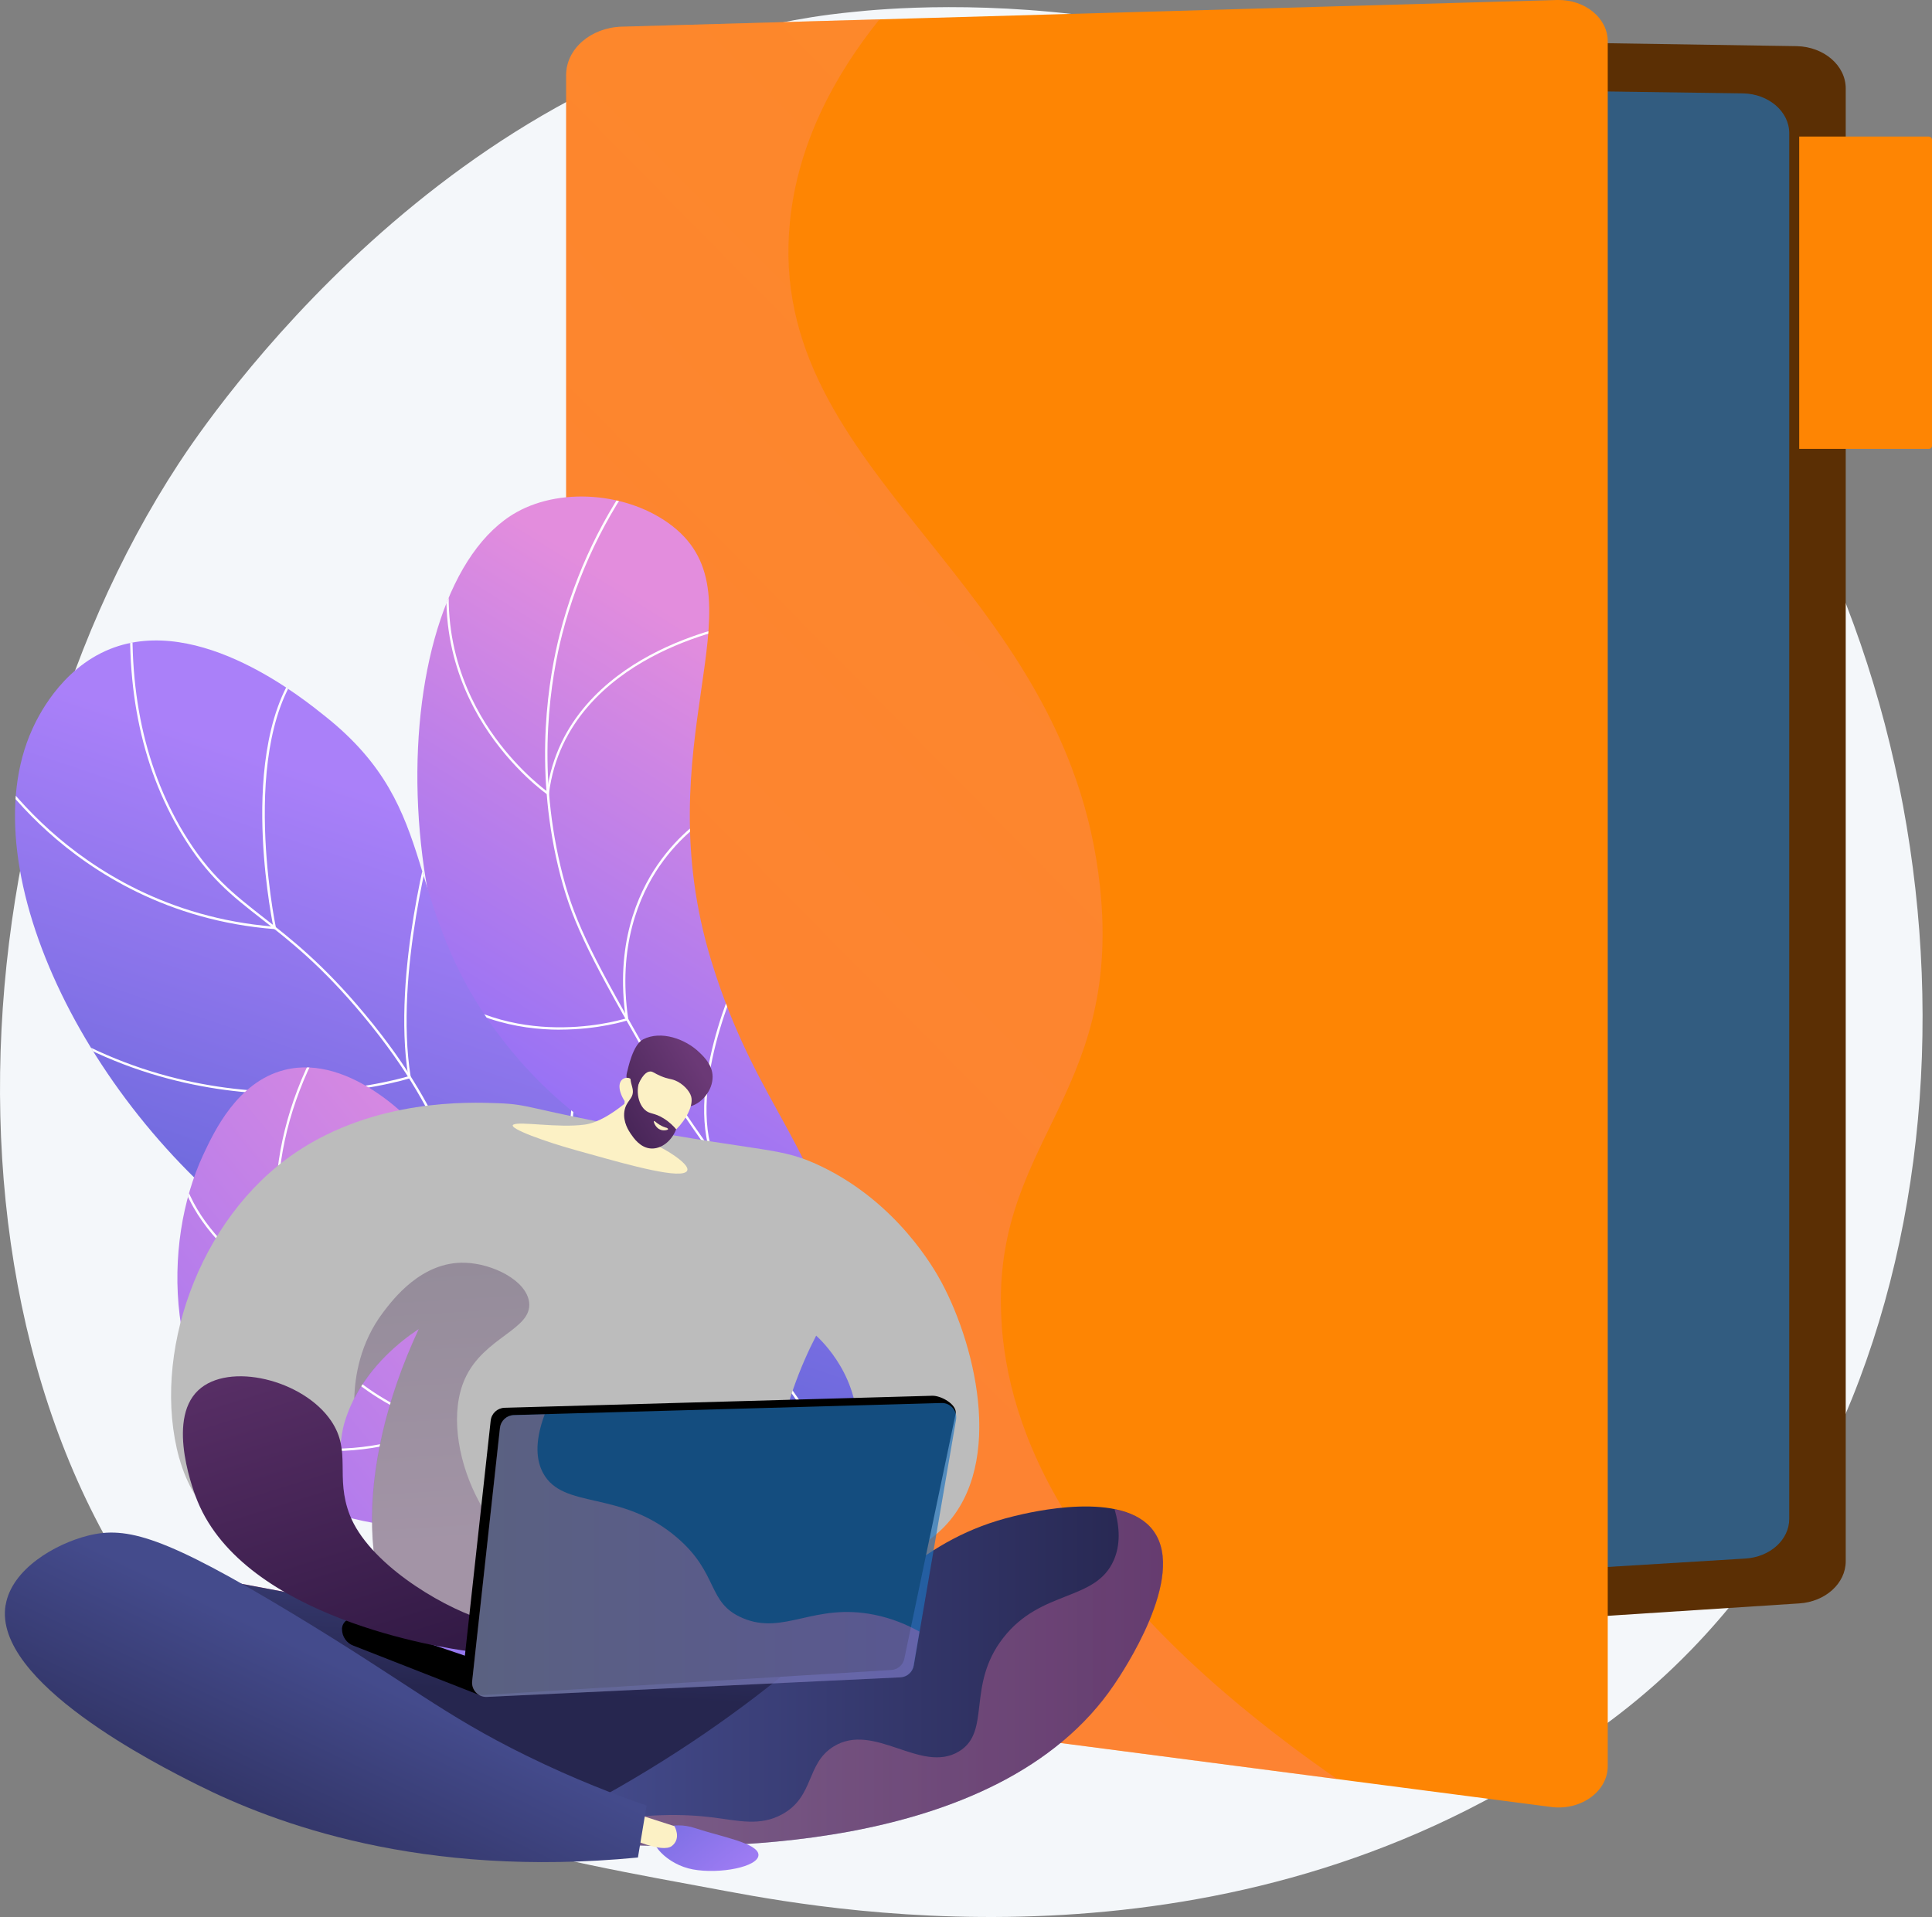 <?xml version="1.0" encoding="UTF-8"?> <svg xmlns="http://www.w3.org/2000/svg" xmlns:xlink="http://www.w3.org/1999/xlink" id="Layer_2" data-name="Layer 2" viewBox="0 0 319.78 317.36"><rect x="0" y="0" width="319.78" height="317.36" fill="#808080" stroke="none"/><defs><style> .cls-1 { fill: url(#linear-gradient-2); } .cls-2 { fill: #fff; } .cls-3 { fill: url(#linear-gradient-15); } .cls-4 { fill: url(#linear-gradient-14); } .cls-5 { fill: url(#linear-gradient-16); } .cls-5, .cls-6, .cls-7, .cls-8, .cls-9 { isolation: isolate; } .cls-5, .cls-6, .cls-8, .cls-9 { opacity: .3; } .cls-10 { fill: url(#linear-gradient-6); } .cls-11 { clip-path: url(#clippath-2); } .cls-12 { fill: #fe8503; } .cls-13 { clip-path: url(#clippath-1); } .cls-14 { fill: url(#linear-gradient-10); } .cls-6 { fill: url(#linear-gradient-11); } .cls-15 { fill: #5b2f04; } .cls-7 { fill: #1e73be; opacity: .67; } .cls-16 { fill: url(#linear-gradient-5); } .cls-17 { clip-path: url(#clippath); } .cls-18 { fill: none; } .cls-19 { fill: #bcbcbc; } .cls-20 { fill: url(#linear-gradient-7); } .cls-21 { fill: #f4f7fa; } .cls-22 { fill: url(#linear-gradient-9); } .cls-23 { fill: url(#linear-gradient-3); } .cls-8 { fill: url(#linear-gradient); } .cls-24 { fill: #fcf1c5; } .cls-25 { fill: url(#linear-gradient-4); } .cls-9 { fill: url(#linear-gradient-8); } .cls-26 { fill: url(#linear-gradient-12); } .cls-27 { fill: url(#linear-gradient-13); } </style><linearGradient id="linear-gradient" x1="233.81" y1="242.71" x2="-2.15" y2="9.7" gradientTransform="translate(0 319.36) scale(1 -1)" gradientUnits="userSpaceOnUse"><stop offset="0" stop-color="#ff9085"></stop><stop offset="1" stop-color="#fb6fbb"></stop></linearGradient><linearGradient id="linear-gradient-2" x1="140.1" y1="199.84" x2="97.23" y2="130.81" gradientTransform="translate(0 319.36) scale(1 -1)" gradientUnits="userSpaceOnUse"><stop offset="0" stop-color="#e38ddd"></stop><stop offset="1" stop-color="#9571f6"></stop></linearGradient><clipPath id="clippath"><path class="cls-18" d="M130.84,262.04c5.08-11.2,10.88-28.51,8.48-48.69-2.76-23.17-13.82-28.95-21.57-54.23-11.06-36.1,8.41-59.26-5.77-71.47-6.92-5.95-18.67-7.23-26.47-2.86-22.27,12.48-23.58,77.23,6.51,105.82,13.6,12.93,26.69,12.99,36.24,28.85,8.43,14.01,5.8,31,2.59,42.58Z"></path></clipPath><linearGradient id="linear-gradient-3" x1="89.82" y1="178.46" x2="61.8" y2="94.86" gradientTransform="translate(0 319.36) scale(1 -1)" gradientUnits="userSpaceOnUse"><stop offset="0" stop-color="#aa80f9"></stop><stop offset="1" stop-color="#6165d7"></stop></linearGradient><clipPath id="clippath-1"><path class="cls-18" d="M142.01,257.9c2.63-9.44,5.18-24.36-1.19-38.63-11.11-24.91-36.83-19.84-57.92-47.52-17.01-22.33-9.25-37.4-29.07-53.17-3.32-2.64-20.8-17.07-35.61-11.14-8.35,3.35-12.14,11.67-12.86,13.24-10.77,23.61,10.01,64.67,40.63,85.75,17.59,12.11,23.98,9.47,55.58,24.79,18.57,9.01,32.11,19.47,40.45,26.68h0Z"></path></clipPath><linearGradient id="linear-gradient-4" x1="105.89" y1="115.61" x2="21.44" y2="46.25" xlink:href="#linear-gradient-2"></linearGradient><clipPath id="clippath-2"><path class="cls-18" d="M143.24,249.77c-4.93-4.42-13.08-10.93-24.39-16.38-20.13-9.69-30.2-6.36-38.1-16.18-8.18-10.16-1.25-18.53-11.13-29.96-.83-.96-11.46-12.94-22.56-10.12-7.77,1.98-11.59,10.14-13.39,13.97-6.97,14.86-6.45,38.73,8.76,52.12,14.42,12.7,34.76,9.6,41.22,8.58,11.34-1.8,14.41-5.81,25.91-7.31,13.97-1.82,25.94,1.95,33.68,5.28h0Z"></path></clipPath><linearGradient id="linear-gradient-5" x1="100.93" y1="70.86" x2="99.29" y2="38.53" xlink:href="#linear-gradient"></linearGradient><linearGradient id="linear-gradient-6" x1="100.93" y1="70.86" x2="99.29" y2="38.53" gradientTransform="translate(0 319.36) scale(1 -1)" gradientUnits="userSpaceOnUse"><stop offset="0" stop-color="#444b8c"></stop><stop offset="1" stop-color="#26264f"></stop></linearGradient><linearGradient id="linear-gradient-7" x1="96.8" y1="41.86" x2="192.51" y2="41.86" xlink:href="#linear-gradient-6"></linearGradient><linearGradient id="linear-gradient-8" x1="96.8" y1="41.63" x2="192.51" y2="41.63" xlink:href="#linear-gradient"></linearGradient><linearGradient id="linear-gradient-9" x1="123.91" y1="4.62" x2="105.48" y2="27.54" xlink:href="#linear-gradient-3"></linearGradient><linearGradient id="linear-gradient-10" x1="57.95" y1="42.92" x2="36.86" y2="-.94" xlink:href="#linear-gradient-6"></linearGradient><linearGradient id="linear-gradient-11" x1="89.08" y1="120.62" x2="92.55" y2="64.32" gradientTransform="translate(0 319.36) scale(1 -1)" gradientUnits="userSpaceOnUse"><stop offset="0" stop-color="#311944"></stop><stop offset="1" stop-color="#6b3976"></stop></linearGradient><linearGradient id="linear-gradient-12" x1="58.91" y1="47.2" x2="124.39" y2="47.2" xlink:href="#linear-gradient-3"></linearGradient><linearGradient id="linear-gradient-13" x1="62.42" y1="40.66" x2="37.24" y2="121.31" xlink:href="#linear-gradient-11"></linearGradient><linearGradient id="linear-gradient-14" x1="-4285.38" y1="1805.34" x2="-4294.93" y2="1829.6" gradientTransform="translate(-4408.59 -979.39) rotate(-142.61)" xlink:href="#linear-gradient-11"></linearGradient><linearGradient id="linear-gradient-15" x1="-4288.29" y1="1804.18" x2="-4297.86" y2="1828.46" gradientTransform="translate(-4408.59 -979.39) rotate(-142.61)" xlink:href="#linear-gradient-11"></linearGradient><linearGradient id="linear-gradient-16" x1="78.14" y1="61.84" x2="152.2" y2="61.84" xlink:href="#linear-gradient"></linearGradient></defs><g id="Layer_2-2" data-name="Layer 2"><g><path class="cls-21" d="M279.94,273.1c-8.28,8.54-15.7,13.56-21.37,17.34-55.34,36.95-118.6,26.3-138.16,22.66-31.56-5.87-58.19-10.02-81.08-30.7C-12.68,235.43-10.15,137.42,29.59,76.71c4.71-7.2,44.38-66.02,107.78-74.3,1.55-.2,2.71-.32,3.72-.42,9.81-1.04,70.58-6.52,120.14,35,7.09,5.94,18.51,16.66,29.1,33.01,38.71,59.78,38.83,152.37-10.4,203.11h0Z"></path><path class="cls-15" d="M105.67,4.68V277.88l192.09-12.44c4.36-.26,7.74-3.31,7.74-6.98V14.64c0-3.79-3.59-6.89-8.09-7L105.67,4.68Z"></path><path class="cls-7" d="M95.91,12.77V269.8l192.96-11.79c4.1-.24,7.28-3.11,7.28-6.57V22.04c0-3.56-3.38-6.48-7.61-6.58l-192.64-2.7h0Z"></path><path class="cls-12" d="M297.8,22.61h21.45c.29,0,.53,.24,.53,.53v50.64c0,.29-.24,.53-.53,.53h-21.45V22.61h0Z"></path><path class="cls-12" d="M93.71,12.43V271.01c0,3.95,3.43,7.31,8.07,7.92l155.15,20.23c4.87,.53,9.18-2.66,9.18-6.78V6.84c0-3.85-3.77-6.94-8.35-6.84L102.92,4.42c-5.14,.14-9.21,3.69-9.21,8.01h0Z"></path><path class="cls-8" d="M165.82,219.45c-2.24-30.19,20-37.41,16.25-72.64-5.43-51.02-55.49-68.05-51.33-110.03,1.3-13.11,7.46-24.39,14.83-33.58l-42.66,1.22c-5.14,.14-9.21,3.69-9.21,8.01V271.01c0,3.95,3.43,7.31,8.07,7.92l119.54,15.58c-41.71-28.97-54-54.68-55.51-75.06h0Z"></path><path class="cls-1" d="M130.84,262.04c5.08-11.2,10.88-28.51,8.48-48.69-2.76-23.17-13.82-28.95-21.57-54.23-11.06-36.1,8.41-59.26-5.77-71.47-6.92-5.95-18.67-7.23-26.47-2.86-22.27,12.48-23.58,77.23,6.51,105.82,13.6,12.93,26.69,12.99,36.24,28.85,8.43,14.01,5.8,31,2.59,42.58Z"></path><g class="cls-17"><path class="cls-2" d="M136.33,233.07c-.71-5.02-1.86-10-3.41-14.81-3.57-11.04-8.15-17.4-13.95-25.45-3.79-5.26-8.07-11.21-12.86-19.6-8.96-15.7-11.68-21.17-13.72-29.73-4.03-16.94-1.55-31.46,.29-38.61,2.6-10.15,7.13-19.57,13.44-28.03l.32,.23c-6.28,8.42-10.78,17.8-13.38,27.89-1.83,7.11-4.29,21.57-.29,38.42,2.02,8.51,4.73,13.96,13.67,29.62,4.78,8.37,9.06,14.32,12.83,19.56,5.81,8.07,10.41,14.45,14,25.55,1.56,4.83,2.72,9.83,3.43,14.87l-.39,.06h0Z"></path><path class="cls-2" d="M90.83,131.68l-.27-.18c-.06-.04-5.81-4.07-10.51-11.52-4.34-6.87-8.63-18.14-4.49-32.8l.37,.11c-4.11,14.52,.15,25.68,4.45,32.49,4.09,6.47,8.97,10.34,10.15,11.21,1.64-11.89,10.12-18.79,16.99-22.49,7.49-4.04,14.71-5.24,14.78-5.26l.06,.39c-.07,.01-7.24,1.21-14.68,5.22-6.84,3.69-15.32,10.59-16.82,22.51l-.04,.32h0Z"></path><path class="cls-2" d="M92.69,170.46c-7,0-16.11-1.78-23.75-9.18l.27-.28c13.8,13.37,32.47,8.17,34.37,7.6-1.76-12.11,1.87-20.51,5.25-25.43,3.67-5.36,7.84-7.87,7.88-7.89l.2,.34s-4.14,2.5-7.77,7.79c-3.34,4.88-6.95,13.23-5.15,25.3l.02,.16-.16,.05c-.09,.03-4.75,1.53-11.17,1.53h0Z"></path><path class="cls-2" d="M103.72,194.41c-5.38,0-12.2-1.25-20.28-5.23l.17-.35c20.32,10.03,32.57,2.62,33.86,1.76-3.84-12.63,5.54-31.35,5.64-31.53l.34,.18c-.09,.19-9.47,18.9-5.56,31.38l.04,.14-.11,.08c-.08,.06-5.07,3.59-14.11,3.59h0Z"></path></g><path class="cls-23" d="M142.01,257.9c2.63-9.44,5.18-24.36-1.19-38.63-11.11-24.91-36.83-19.84-57.92-47.52-17.01-22.33-9.25-37.4-29.07-53.17-3.32-2.64-20.8-17.07-35.61-11.14-8.35,3.35-12.14,11.67-12.86,13.24-10.77,23.61,10.01,64.67,40.63,85.75,17.59,12.11,23.98,9.47,55.58,24.79,18.57,9.01,32.11,19.47,40.45,26.68h0Z"></path><g class="cls-13"><path class="cls-2" d="M143.55,269.76c-2.27-23.39-9.62-39.72-21.83-48.55-5.96-4.31-10.97-5.43-16.28-6.63-5.79-1.3-11.77-2.65-19.25-8.36-7.28-5.56-9.58-10.39-12.48-16.51-2.59-5.44-5.81-12.21-13.65-21.62-6.88-8.25-12.1-12.32-16.71-15.92-5.04-3.93-9.02-7.04-13.26-14.07-6.92-11.45-9.67-25.46-8.16-41.64l.39,.04c-1.5,16.09,1.23,30.02,8.1,41.4,4.21,6.96,8.17,10.05,13.17,13.96,4.62,3.61,9.87,7.7,16.77,15.98,7.88,9.44,11.11,16.24,13.71,21.7,2.88,6.07,5.16,10.86,12.37,16.36,7.41,5.66,13.36,7,19.1,8.29,5.35,1.2,10.4,2.34,16.42,6.69,12.3,8.9,19.7,25.32,21.99,48.83l-.39,.04h0Z"></path><path class="cls-2" d="M45.72,153.83l-.26-.02c-17.76-1.38-30.19-9.5-37.49-16.07C.06,130.63-3.71,123.74-3.74,123.67l.34-.19c.04,.07,3.77,6.9,11.64,13.97,7.22,6.49,19.48,14.51,36.99,15.94-.29-1.48-1.74-9.16-1.82-17.95-.09-9.02,1.27-21.09,8.25-27.4l.26,.29c-13.17,11.9-6.32,44.91-6.25,45.24l.06,.26h0Z"></path><path class="cls-2" d="M47.7,181.12h-.98c-11.4-.14-28.35-2.85-44.35-14.96l.24-.31c15.91,12.05,32.76,14.75,44.1,14.89,11.38,.14,19.62-2.19,20.86-2.56-2.73-17.19,3.87-40.35,3.94-40.58l.37,.11c-.06,.23-6.69,23.45-3.9,40.58l.03,.16-.16,.05c-.09,.03-8.32,2.64-20.15,2.64h0Z"></path><path class="cls-2" d="M61.4,221.68c-4.47,0-9.29-.28-14.39-.95l.05-.39c31.03,4.05,50.91-6.15,52.99-7.28-10.88-16.93-3.2-41.85-3.12-42.1l.37,.11c-.08,.25-7.76,25.17,3.18,41.95l.11,.17-.18,.1c-.17,.1-14.76,8.37-39.03,8.37h0Z"></path></g><path class="cls-25" d="M143.24,249.77c-4.93-4.42-13.08-10.93-24.39-16.38-20.13-9.69-30.2-6.36-38.1-16.18-8.18-10.16-1.25-18.53-11.13-29.96-.83-.96-11.46-12.94-22.56-10.12-7.77,1.98-11.59,10.14-13.39,13.97-6.97,14.86-6.45,38.73,8.76,52.12,14.42,12.7,34.76,9.6,41.22,8.58,11.34-1.8,14.41-5.81,25.91-7.31,13.97-1.82,25.94,1.95,33.68,5.28h0Z"></path><g class="cls-11"><path class="cls-2" d="M147.24,253.73c-11.92-10.88-24.08-16.72-36.12-17.35-5.26-.27-9.06,.49-12.74,1.23-4.66,.94-9.06,1.83-16.1,.76-12.65-1.91-23.03-7.41-29.23-15.48-9.6-12.5-9.94-31.73-.87-49l.34,.18c-9,17.14-8.67,36.2,.84,48.58,6.14,7.99,16.43,13.44,28.98,15.34,6.97,1.05,11.34,.17,15.97-.76,3.7-.75,7.53-1.52,12.83-1.24,12.13,.64,24.36,6.51,36.36,17.46l-.27,.29h0Z"></path><path class="cls-2" d="M48.96,215.09l-.27-.13c-.2-.1-19.98-9.87-19.52-25.97h.39c-.42,14.85,16.68,24.26,19.04,25.48,.28-6.05,2.96-14.78,13.96-22.6,6.68-4.75,13.36-6.93,13.42-6.96l.12,.37c-.06,.02-6.7,2.19-13.32,6.9-6.1,4.34-13.44,11.78-13.8,22.6v.3h0Z"></path><path class="cls-2" d="M55.09,240.22c-8.07,0-19.34-2.26-31.94-11.36l.23-.32c14.39,10.4,27.02,11.8,35.08,11.15,7.89-.64,13.06-3.31,14.02-3.85-5.31-9.43-3.21-18.87-.51-25.14,2.94-6.82,7.22-11.47,7.26-11.52l.29,.27s-4.28,4.65-7.19,11.41c-2.68,6.22-4.75,15.6,.59,24.95l.09,.16-.16,.1c-.06,.04-5.52,3.28-14.34,4-1.06,.09-2.21,.14-3.42,.14h0Z"></path></g><polygon class="cls-16" points="99.21 273.32 175.6 254.21 179.42 272.77 109.48 305.05 54.11 291.37 20.7 258.57 99.21 273.32"></polygon><polygon class="cls-10" points="99.21 273.32 175.6 254.21 179.42 272.77 109.48 305.05 54.11 291.37 20.7 258.57 99.21 273.32"></polygon><path class="cls-20" d="M96.8,299.01c15.19-8.14,26.4-16.43,34.01-22.7,14.98-12.33,21.85-21.63,37-25.31,2.71-.66,18.15-4.4,23.13,2.46,5.51,7.59-5.21,23.46-6.51,25.39-19.37,28.67-68.7,27.33-84.17,26.4-1.15-2.08-2.31-4.17-3.46-6.25h0Z"></path><path class="cls-9" d="M190.95,253.46c-1.46-2-3.81-3.08-6.47-3.62,.89,3.07,.97,5.95-.14,8.46-3.03,6.88-11.99,4.76-18.28,12.83-6.18,7.92-1.9,15.56-7.37,18.83-6.27,3.75-14.03-5-20.74-.82-4.56,2.85-3.14,8.25-8.46,11.19-3.67,2.04-7.28,1.07-11.47,.54-4.8-.6-11.37-.73-19.62,.99,.62,1.13,1.25,2.26,1.88,3.38,15.47,.93,64.8,2.27,84.17-26.4,1.3-1.93,12.02-17.8,6.51-25.39h0Z"></path><path class="cls-22" d="M108.28,303.29s2.78-1.99,6.82-.64c4.04,1.36,10.45,2.46,10.44,4.43,0,1.97-6.42,3.21-10.86,2.39-4.24-.77-7.57-4.46-6.4-6.19h0Z"></path><path class="cls-24" d="M104.2,299.92l7.43,2.39s1.2,2.01-.42,3.28c-1.63,1.28-7.29-1.42-7.29-1.42l.28-4.25h0Z"></path><path class="cls-14" d="M.93,265.67c-2.19,12.77,25.38,26.59,31.68,29.76,12.86,6.45,37.06,15.54,72.98,12.07,.48-2.87,.95-5.73,1.43-8.6-4.75-1.63-11.77-4.27-19.93-8.28-13.92-6.85-19.21-11.74-38.53-23.42-21.38-12.93-27.61-14.58-33.98-12.99-5.45,1.37-12.63,5.53-13.64,11.47h0Z"></path><path class="cls-19" d="M29.66,241.38c-4.66-16.85,3.03-39.59,19.24-50.56,13.23-8.95,28.73-8.37,33.57-8.19,5.29,.2,4.75,.89,21.42,3.97,23.14,4.28,25.27,3.24,32.01,6.47,12.66,6.07,18.8,17.09,19.95,19.23,5.88,10.98,10.67,31.38-.5,41.36-6.35,5.67-15.25,5.65-20.26,5.12-.34-2.25-.68-4.5-1.03-6.75,1.02-.79,7.03-5.61,7.78-14.13,.85-9.78-5.99-16.1-6.75-16.79-2.42,4.68-5.41,11.79-6.75,20.88-1.74,11.74,.06,21.38,1.58,27.06-6.12,3.36-16.24,7.92-29.42,9.38-9.93,1.1-22.23,2.46-30.09-3.69-11.09-8.67-12.03-31.25-1.08-54.74-4.01,2.69-9.82,7.54-12.23,15.24-.37,1.16-.98,3.45-1.23,12.28-.44,15.87-21.37,11.32-26.2-6.14h0Z"></path><path class="cls-6" d="M104.78,253.05c-5.59,.68-7.1,6.48-12.28,6.14-11.27-.74-20.32-20.25-15.56-30.91,3.1-6.95,11.19-8.16,10.64-12.69-.44-3.63-6.06-6.42-10.64-6.55-7.14-.22-11.85,6.01-13.51,8.19-3.86,5.1-4.7,10.7-4.79,14.3,2.84-5.56,7.36-9.31,10.67-11.52-10.96,23.5-10.02,46.08,1.08,54.74,7.86,6.14,20.16,4.78,30.09,3.69,10.7-1.18,19.38-4.41,25.54-7.38-5.99-9.75-13.62-18.94-21.25-18h.01Z"></path><polygon class="cls-26" points="124.23 268.95 58.91 267.97 76.28 276.35 124.39 273.21 124.23 268.95"></polygon><path d="M56.61,269.71h0c0,1.23,.77,2.32,1.91,2.73l20.87,8.18,.09-5.67-20.58-6.98c-1.15-.33-2.3,.54-2.3,1.74Z"></path><path class="cls-27" d="M32.81,230.16c5.04-4.77,17.41-1.76,22.02,5.09,3.4,5.05,.59,9.2,3.07,15.56,3.05,7.79,14.53,14.83,21.58,17.17-1.1,2.38-.78,3-1.89,5.37-4.49-.56-36.94-5.53-44.88-24.79-.42-1-5.32-13.28,.09-18.39h0Z"></path><path class="cls-24" d="M106.47,179.86s-5.28,5.71-9.67,6.31c-4.39,.6-10.72-.57-11.82,0-1.09,.57,5.51,2.92,10.74,4.35,5.23,1.43,14.73,4.3,17.37,3.68,2.62-.63-2.87-3.99-5.05-4.89-2.18-.9,.94-5.48,.94-5.48l-2.52-3.97h0Z"></path><path class="cls-4" d="M114.31,183.13c1.91-.52,3.66-2.67,3.64-4.89-.02-1.91-1.36-3.22-2.17-4-2.33-2.27-6.37-3.68-9.31-2.19-1.74,.88-2.53,4.88-2.71,5.58-.2,.79,.11,1.34,.19,2.12,.11,1.08,.29,2.77,.54,5.58,.49-.39,1.13-.85,1.91-1.28,.3-.16,1.49-.8,2.78-1.1,2.58-.6,3.31,.7,5.12,.2h0Z"></path><path class="cls-24" d="M103.39,182.27s-.44,4.05,3.07,6.41c3.15,2.12,8.75-4.27,7.94-7.16-.27-.97-1.4-2.15-2.66-2.66-.75-.3-1.15-.21-2.36-.72-1.12-.47-1.3-.78-1.76-.76-.58,.02-1.39,.55-2.32,2.97-.13-1.02-.64-1.77-1.3-1.91-.11-.02-.42-.04-.7,.08-1.01,.44-1.06,1.96,.09,3.76h0Z"></path><path class="cls-3" d="M107.79,176.87c.06,.22-.8,.42-1.41,1.15-1.2,1.43-1.08,4.36,.34,5.69,.83,.79,1.51,.43,3.12,1.43,1,.62,1.68,1.33,2.08,1.81-.78,1.99-2.47,3.26-4.14,3.18-1.79-.09-2.9-1.74-3.37-2.42-.31-.46-1.31-1.93-1.07-3.69,.26-1.84,1.56-2.06,1.4-3.57-.09-.76-.49-1.38-.38-2.64,.03-.34,.09-.62,.14-.8,1.41-.22,3.21-.46,3.31-.14h0Z"></path><path class="cls-24" d="M110.37,186.71s-.91-.16-1.98-1.08c-.05-.04-.12-.07-.15-.05-.11,.09,.24,1.11,1.05,1.43,.57,.23,1.28,.06,1.3-.09,0-.07-.1-.14-.22-.21h0Z"></path><path d="M81.22,235.15l-4.6,41.92c-.16,1.45,1.86,3.6,3.32,3.53l67.54-4.14c1.11-.05,2.04-.87,2.22-1.96l8.48-40.49c.25-1.48-2.39-3-3.89-2.95l-70.78,1.99c-1.18,.04-2.16,.93-2.29,2.11h0Z"></path><path class="cls-7" d="M82.76,236.37l-4.6,41.92c-.16,1.45,1.01,2.7,2.47,2.62l68.4-3.24c1.11-.05,2.04-.87,2.22-1.96l6.99-40.68c.25-1.48-.9-2.81-2.4-2.77l-70.78,1.99c-1.18,.04-2.16,.93-2.29,2.11h0Z"></path><path class="cls-5" d="M122.92,267.86c-5.97-2.53-3.86-7.36-10.92-13.37-9.31-7.94-18.79-4.5-22.11-10.64-1.03-1.91-1.53-4.9,.27-9.72l-5.13,.14c-1.18,.04-2.16,.93-2.29,2.11l-4.6,41.92c-.16,1.45,1.01,2.7,2.47,2.62l68.4-3.24c1.11-.05,2.04-.87,2.22-1.96l.96-5.61c-2.07-1.15-4.55-2.21-7.45-2.79-10.03-2.04-14.96,3.46-21.83,.54h0Z"></path></g></g></svg> 
